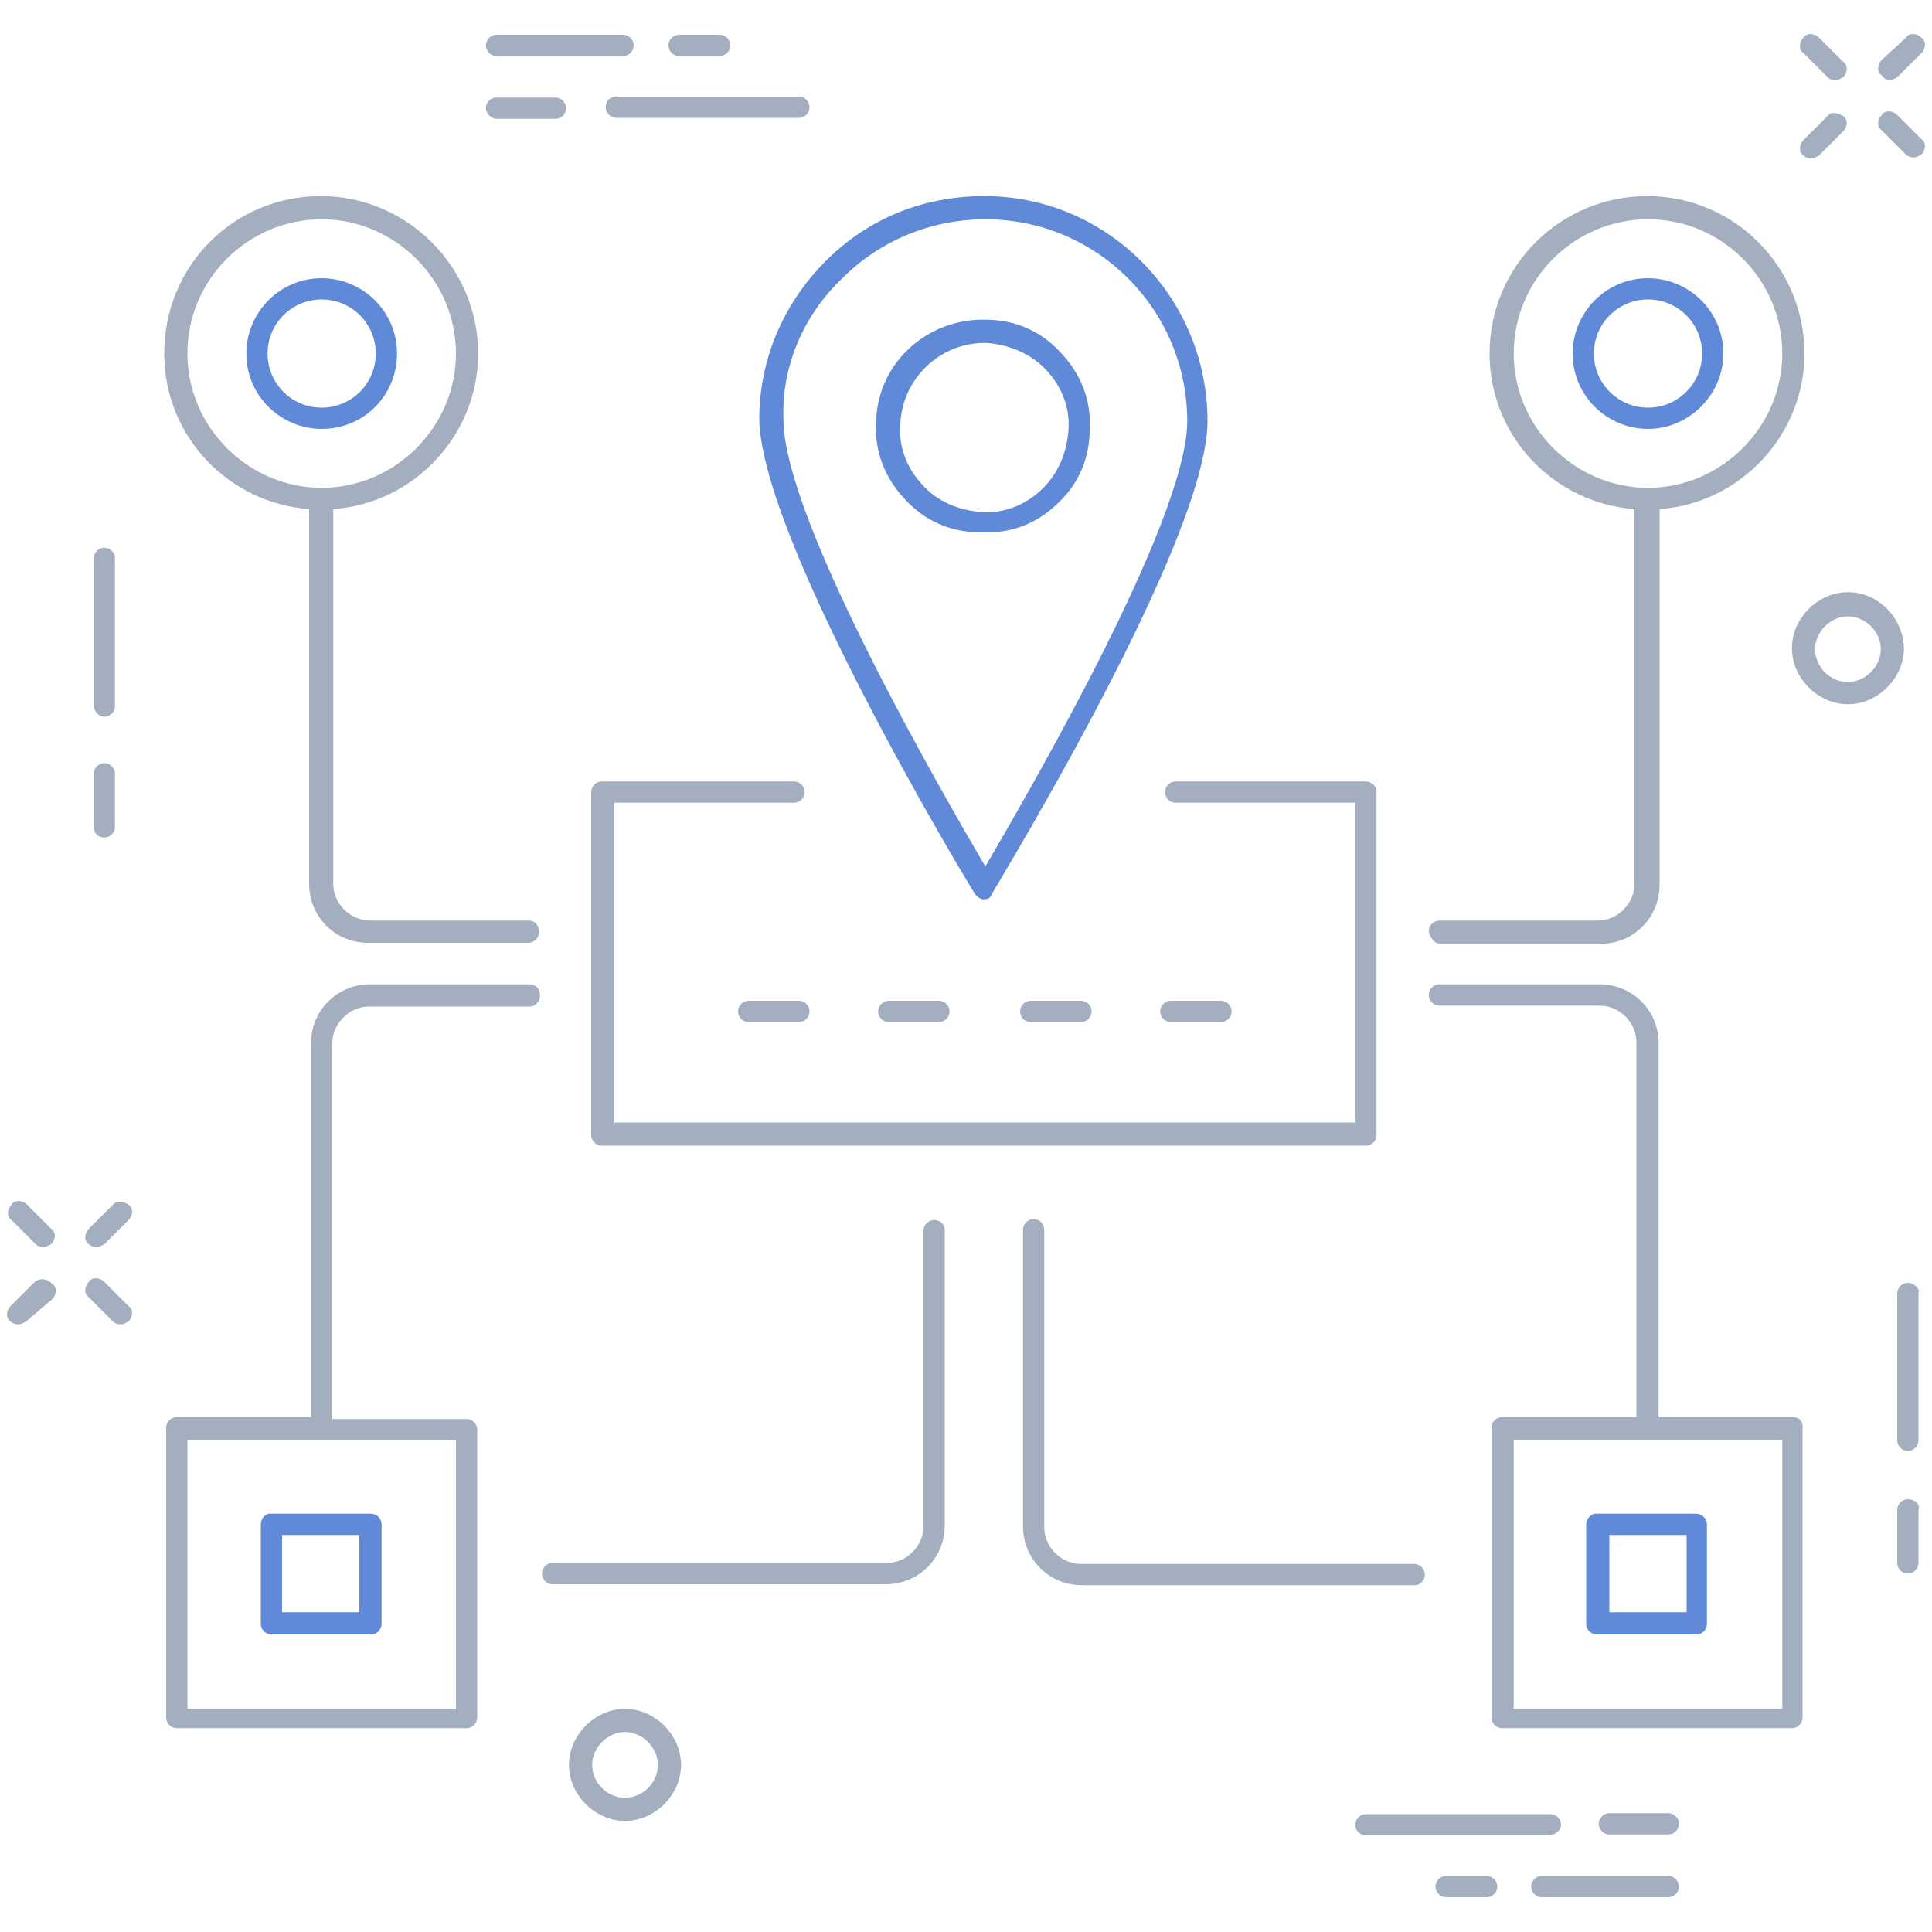 <?xml version="1.0" encoding="utf-8"?>
<!-- Generator: Adobe Illustrator 21.1.0, SVG Export Plug-In . SVG Version: 6.00 Build 0)  -->
<svg version="1.1" id="Layer_1" xmlns="http://www.w3.org/2000/svg" xmlns:xlink="http://www.w3.org/1999/xlink" x="0px" y="0px"
	 viewBox="0 0 200 200" style="enable-background:new 0 0 200 200;" xml:space="preserve">
<style type="text/css">
	.st0{fill:#A3AFBF;}
	.st1{fill:#608AD8;}
</style>
<g>
	<path class="st0" d="M10.8,74.2c0.6,0,1.1-0.5,1.1-1.1V57.8c0-0.6-0.5-1.1-1.1-1.1s-1.1,0.5-1.1,1.1V73
		C9.7,73.6,10.2,74.2,10.8,74.2z"/>
	<path class="st0" d="M10.8,86.7c0.6,0,1.1-0.5,1.1-1.1v-5.5c0-0.6-0.5-1.1-1.1-1.1s-1.1,0.5-1.1,1.1v5.5
		C9.7,86.3,10.2,86.7,10.8,86.7z"/>
	<path class="st0" d="M197.5,132.8c-0.6,0-1.1,0.5-1.1,1.1v15.2c0,0.6,0.5,1.1,1.1,1.1s1.1-0.5,1.1-1.1v-15.2
		C198.8,133.4,198.1,132.8,197.5,132.8z"/>
	<path class="st0" d="M197.5,155.2c-0.6,0-1.1,0.5-1.1,1.1v5.5c0,0.6,0.5,1.1,1.1,1.1s1.1-0.5,1.1-1.1v-5.5
		C198.8,155.6,198.1,155.2,197.5,155.2z"/>
	<path class="st0" d="M191.3,61.3c-3.1,0-5.8,2.7-5.8,5.8s2.7,5.8,5.8,5.8s5.8-2.7,5.8-5.8C197,63.9,194.4,61.3,191.3,61.3z
		 M191.3,70.6c-1.9,0-3.4-1.6-3.4-3.4s1.6-3.4,3.4-3.4s3.4,1.6,3.4,3.4S193.1,70.6,191.3,70.6z"/>
	<path class="st0" d="M64.7,176.9c-3.1,0-5.8,2.7-5.8,5.8s2.7,5.8,5.8,5.8s5.8-2.7,5.8-5.8S67.8,176.9,64.7,176.9z M64.7,186.1
		c-1.9,0-3.4-1.6-3.4-3.4s1.6-3.4,3.4-3.4s3.4,1.6,3.4,3.4S66.6,186.1,64.7,186.1z"/>
	<path class="st0" d="M62.7,11.1c0,0.6,0.5,1.1,1.1,1.1h18.9c0.6,0,1.1-0.5,1.1-1.1S83.3,10,82.7,10H63.8
		C63.1,10,62.7,10.5,62.7,11.1z"/>
	<path class="st0" d="M51.4,12.3h6.1c0.6,0,1.1-0.5,1.1-1.1s-0.5-1.1-1.1-1.1h-6.1c-0.6,0-1.1,0.5-1.1,1.1
		C50.3,11.7,50.8,12.3,51.4,12.3z"/>
	<path class="st0" d="M51.4,5.8h13.1c0.6,0,1.1-0.5,1.1-1.1s-0.5-1.1-1.1-1.1H51.4c-0.6,0-1.1,0.5-1.1,1.1S50.8,5.8,51.4,5.8z"/>
	<path class="st0" d="M70.3,5.8h4.2c0.6,0,1.1-0.5,1.1-1.1s-0.5-1.1-1.1-1.1h-4.2c-0.6,0-1.1,0.5-1.1,1.1S69.7,5.8,70.3,5.8z"/>
	<path class="st0" d="M161.6,188.9c0-0.6-0.5-1.1-1.1-1.1h-19.1c-0.6,0-1.1,0.5-1.1,1.1s0.5,1.1,1.1,1.1h18.9
		C160.9,190,161.6,189.5,161.6,188.9z"/>
	<path class="st0" d="M172.7,187.7h-6.1c-0.6,0-1.1,0.5-1.1,1.1s0.5,1.1,1.1,1.1h6.1c0.6,0,1.1-0.5,1.1-1.1
		C173.9,188.3,173.3,187.7,172.7,187.7z"/>
	<path class="st0" d="M172.7,194.2h-13.1c-0.6,0-1.1,0.5-1.1,1.1s0.5,1.1,1.1,1.1h13.1c0.6,0,1.1-0.5,1.1-1.1
		S173.3,194.2,172.7,194.2z"/>
	<path class="st0" d="M153.9,194.2h-4.2c-0.6,0-1.1,0.5-1.1,1.1s0.5,1.1,1.1,1.1h4.2c0.6,0,1.1-0.5,1.1-1.1S154.5,194.2,153.9,194.2
		z"/>
	<path class="st0" d="M189.2,8c0.2,0.2,0.5,0.3,0.8,0.3s0.6-0.2,0.8-0.3c0.5-0.5,0.5-1.3,0-1.6l-2.5-2.5c-0.5-0.5-1.3-0.5-1.6,0
		c-0.5,0.5-0.5,1.3,0,1.6L189.2,8z"/>
	<path class="st0" d="M196.4,11.9c-0.5-0.5-1.3-0.5-1.6,0c-0.5,0.5-0.5,1.2,0,1.6l2.5,2.5c0.2,0.2,0.5,0.3,0.8,0.3s0.6-0.2,0.8-0.3
		c0.5-0.5,0.5-1.3,0-1.6L196.4,11.9z"/>
	<path class="st0" d="M187.5,16.4c0.3,0,0.6-0.2,0.8-0.3l2.5-2.5c0.5-0.5,0.5-1.3,0-1.6s-1.3-0.5-1.6,0l-2.5,2.5
		c-0.5,0.5-0.5,1.3,0,1.6C186.9,16.3,187.2,16.4,187.5,16.4z"/>
	<path class="st0" d="M195.6,8.3c0.3,0,0.6-0.2,0.8-0.3l2.5-2.5c0.5-0.5,0.5-1.3,0-1.6c-0.5-0.5-1.3-0.5-1.6,0l-2.5,2.3
		c-0.5,0.5-0.5,1.3,0,1.6C195,8.1,195.3,8.3,195.6,8.3z"/>
	<path class="st0" d="M2.8,124.7c-0.5-0.5-1.3-0.5-1.6,0c-0.5,0.5-0.5,1.3,0,1.6l2.5,2.5c0.2,0.2,0.5,0.3,0.8,0.3s0.6-0.2,0.8-0.3
		c0.5-0.5,0.5-1.3,0-1.6L2.8,124.7z"/>
	<path class="st0" d="M10.8,132.7c-0.5-0.5-1.3-0.5-1.6,0c-0.5,0.5-0.5,1.3,0,1.6l2.5,2.5c0.2,0.2,0.5,0.3,0.8,0.3s0.6-0.2,0.8-0.3
		c0.5-0.5,0.5-1.3,0-1.6L10.8,132.7z"/>
	<path class="st0" d="M3.6,132.7l-2.5,2.5c-0.5,0.5-0.5,1.3,0,1.6c0.2,0.2,0.5,0.3,0.8,0.3s0.6-0.2,0.8-0.3l2.7-2.3
		c0.5-0.5,0.5-1.3,0-1.6C4.8,132.3,4.1,132.3,3.6,132.7z"/>
	<path class="st0" d="M11.7,124.7l-2.5,2.5c-0.5,0.5-0.5,1.3,0,1.6c0.2,0.2,0.5,0.3,0.8,0.3s0.6-0.2,0.8-0.3l2.5-2.5
		c0.5-0.5,0.5-1.3,0-1.6C12.8,124.4,12.2,124.2,11.7,124.7z"/>
	<path class="st1" d="M109.4,52.2c2.2-2,3.4-4.7,3.4-7.7c0.2-3-0.9-5.8-3-8c-2-2.2-4.7-3.4-7.7-3.4c-6.1-0.2-11.3,4.5-11.4,10.6
		c-0.2,3,0.9,5.8,3,8c2,2.2,4.7,3.4,7.7,3.4c0.2,0,0.3,0,0.5,0C104.7,55.2,107.3,54.2,109.4,52.2z M95.5,50.2
		c-1.6-1.7-2.5-3.9-2.3-6.3c0.2-4.7,4.1-8.4,8.7-8.4c0.2,0,0.2,0,0.3,0c2.3,0.2,4.5,1.1,6.1,2.8s2.5,3.9,2.3,6.3s-1.1,4.5-2.8,6.1
		c-1.7,1.6-3.9,2.5-6.3,2.3C99.2,52.8,97,51.9,95.5,50.2z"/>
	<path class="st1" d="M100.9,92.5c0.2,0.3,0.6,0.6,0.9,0.6l0,0c0.5,0,0.8-0.2,0.9-0.6c0.9-1.6,22.3-36.6,22.3-48.9
		c0-12.8-10.3-23.3-23.1-23.3l0,0c-6.3,0-12,2.3-16.4,6.7s-6.9,10.2-6.9,16.4C78.8,55.9,100,91.1,100.9,92.5z M87.2,28.8
		c3.9-3.9,9.2-6.1,14.8-6.1l0,0c11.6,0,20.9,9.4,20.9,20.9c0,10.3-16.7,38.9-20.9,46.1c-4.2-7.2-20.9-35.9-20.9-46.3
		C80.9,38,83.1,32.7,87.2,28.8z"/>
	<path class="st0" d="M120.6,82c0,0.6,0.5,1.1,1.1,1.1h18.6v33.1H63.6V83.1h18.6c0.6,0,1.1-0.5,1.1-1.1s-0.5-1.1-1.1-1.1H62.3
		c-0.6,0-1.1,0.5-1.1,1.1v35.5c0,0.6,0.5,1.1,1.1,1.1h79.1c0.6,0,1.1-0.5,1.1-1.1V82c0-0.6-0.5-1.1-1.1-1.1h-19.7
		C121.1,80.9,120.6,81.4,120.6,82z"/>
	<path class="st0" d="M77.5,103.6c-0.6,0-1.1,0.5-1.1,1.1s0.5,1.1,1.1,1.1h5.2c0.6,0,1.1-0.5,1.1-1.1s-0.5-1.1-1.1-1.1H77.5z"/>
	<path class="st0" d="M97.2,105.8c0.6,0,1.1-0.5,1.1-1.1s-0.5-1.1-1.1-1.1H92c-0.6,0-1.1,0.5-1.1,1.1s0.5,1.1,1.1,1.1H97.2z"/>
	<path class="st0" d="M111.9,105.8c0.6,0,1.1-0.5,1.1-1.1s-0.5-1.1-1.1-1.1h-5.2c-0.6,0-1.1,0.5-1.1,1.1s0.5,1.1,1.1,1.1H111.9z"/>
	<path class="st0" d="M126.4,105.8c0.6,0,1.1-0.5,1.1-1.1s-0.5-1.1-1.1-1.1h-5.2c-0.6,0-1.1,0.5-1.1,1.1s0.5,1.1,1.1,1.1H126.4z"/>
	<path class="st0" d="M149.1,97.7h16.6c3.4,0,6.1-2.7,6.1-6.1V52.7c8.4-0.6,15-7.7,15-16.1c0-8.9-7.2-16.3-16.3-16.3
		c-8.9,0-16.3,7.2-16.3,16.3c0,8.6,6.7,15.5,15,16.1v38.8c0,2-1.7,3.8-3.8,3.8H149c-0.6,0-1.1,0.5-1.1,1.1
		C148,96.9,148.4,97.7,149.1,97.7z M156.7,36.6c0-7.7,6.3-13.9,13.9-13.9c7.7,0,13.9,6.3,13.9,13.9s-6.3,13.9-13.9,13.9
		S156.7,44.2,156.7,36.6z"/>
	<path class="st1" d="M178.4,36.6c0-4.4-3.6-7.8-7.8-7.8c-4.4,0-7.8,3.6-7.8,7.8c0,4.4,3.6,7.8,7.8,7.8S178.4,40.9,178.4,36.6z
		 M165,36.6c0-3.1,2.5-5.6,5.6-5.6s5.6,2.5,5.6,5.6s-2.5,5.6-5.6,5.6S165,39.7,165,36.6z"/>
	<path class="st0" d="M54.7,95.3H38.3c-2,0-3.8-1.7-3.8-3.8V52.7c8.4-0.6,15-7.7,15-16.1c0-8.9-7.3-16.3-16.3-16.3S17,27.5,17,36.6
		c0,8.6,6.7,15.5,15,16.1v38.8c0,3.4,2.7,6.1,6.1,6.1h16.6c0.6,0,1.1-0.5,1.1-1.1S55.5,95.3,54.7,95.3z M19.4,36.6
		c0-7.7,6.3-13.9,13.9-13.9S47.2,29,47.2,36.6s-6.3,13.9-13.9,13.9S19.4,44.2,19.4,36.6z"/>
	<path class="st1" d="M41.1,36.6c0-4.4-3.6-7.8-7.8-7.8c-4.4,0-7.8,3.6-7.8,7.8c0,4.4,3.6,7.8,7.8,7.8
		C37.7,44.4,41.1,40.9,41.1,36.6z M27.7,36.6c0-3.1,2.5-5.6,5.6-5.6s5.6,2.5,5.6,5.6s-2.5,5.6-5.6,5.6S27.7,39.7,27.7,36.6z"/>
	<path class="st0" d="M54.7,101.9H38.3c-3.4,0-6.1,2.7-6.1,6.1v38.7H18.3c-0.6,0-1.1,0.5-1.1,1.1v30c0,0.6,0.5,1.1,1.1,1.1h30
		c0.6,0,1.1-0.5,1.1-1.1V148c0-0.6-0.5-1.1-1.1-1.1H34.4V108c0-2,1.7-3.8,3.8-3.8h16.6c0.6,0,1.1-0.5,1.1-1.1
		C55.9,102.3,55.5,101.9,54.7,101.9z M47.2,176.9H19.4v-27.8h27.8C47.2,149.1,47.2,176.9,47.2,176.9z"/>
	<path class="st0" d="M185.6,146.7h-13.9V108c0-3.4-2.7-6.1-6.1-6.1H149c-0.6,0-1.1,0.5-1.1,1.1s0.5,1.1,1.1,1.1h16.6
		c2,0,3.8,1.7,3.8,3.8v38.8h-13.9c-0.6,0-1.1,0.5-1.1,1.1v30c0,0.6,0.5,1.1,1.1,1.1h30c0.6,0,1.1-0.5,1.1-1.1V148
		C186.7,147.2,186.3,146.7,185.6,146.7z M184.5,176.9h-27.8v-27.8h27.8V176.9L184.5,176.9z"/>
	<path class="st1" d="M164.2,157.8v10.3c0,0.6,0.5,1.1,1.1,1.1h10.3c0.6,0,1.1-0.5,1.1-1.1v-10.3c0-0.6-0.5-1.1-1.1-1.1h-10.3
		C164.8,156.6,164.2,157.2,164.2,157.8z M166.6,158.9h8v8h-8V158.9z"/>
	<path class="st1" d="M27,157.8v10.3c0,0.6,0.5,1.1,1.1,1.1h10.3c0.6,0,1.1-0.5,1.1-1.1v-10.3c0-0.6-0.5-1.1-1.1-1.1H28.1
		C27.5,156.6,27,157.2,27,157.8z M29.2,158.9h8v8h-8V158.9z"/>
	<path class="st0" d="M147.5,163c0-0.6-0.5-1.1-1.1-1.1h-34.5c-2,0-3.8-1.7-3.8-3.8v-30.8c0-0.6-0.5-1.1-1.1-1.1s-1.1,0.5-1.1,1.1
		V158c0,3.4,2.7,6.1,6.1,6.1h34.5C147,164.1,147.5,163.6,147.5,163z"/>
	<path class="st0" d="M96.7,126.3c-0.6,0-1.1,0.5-1.1,1.1V158c0,2-1.7,3.8-3.8,3.8H57.2c-0.6,0-1.1,0.5-1.1,1.1s0.5,1.1,1.1,1.1
		h34.5c3.4,0,6.1-2.7,6.1-6.1v-30.5C97.8,126.7,97.3,126.3,96.7,126.3z"/>
</g>
</svg>
